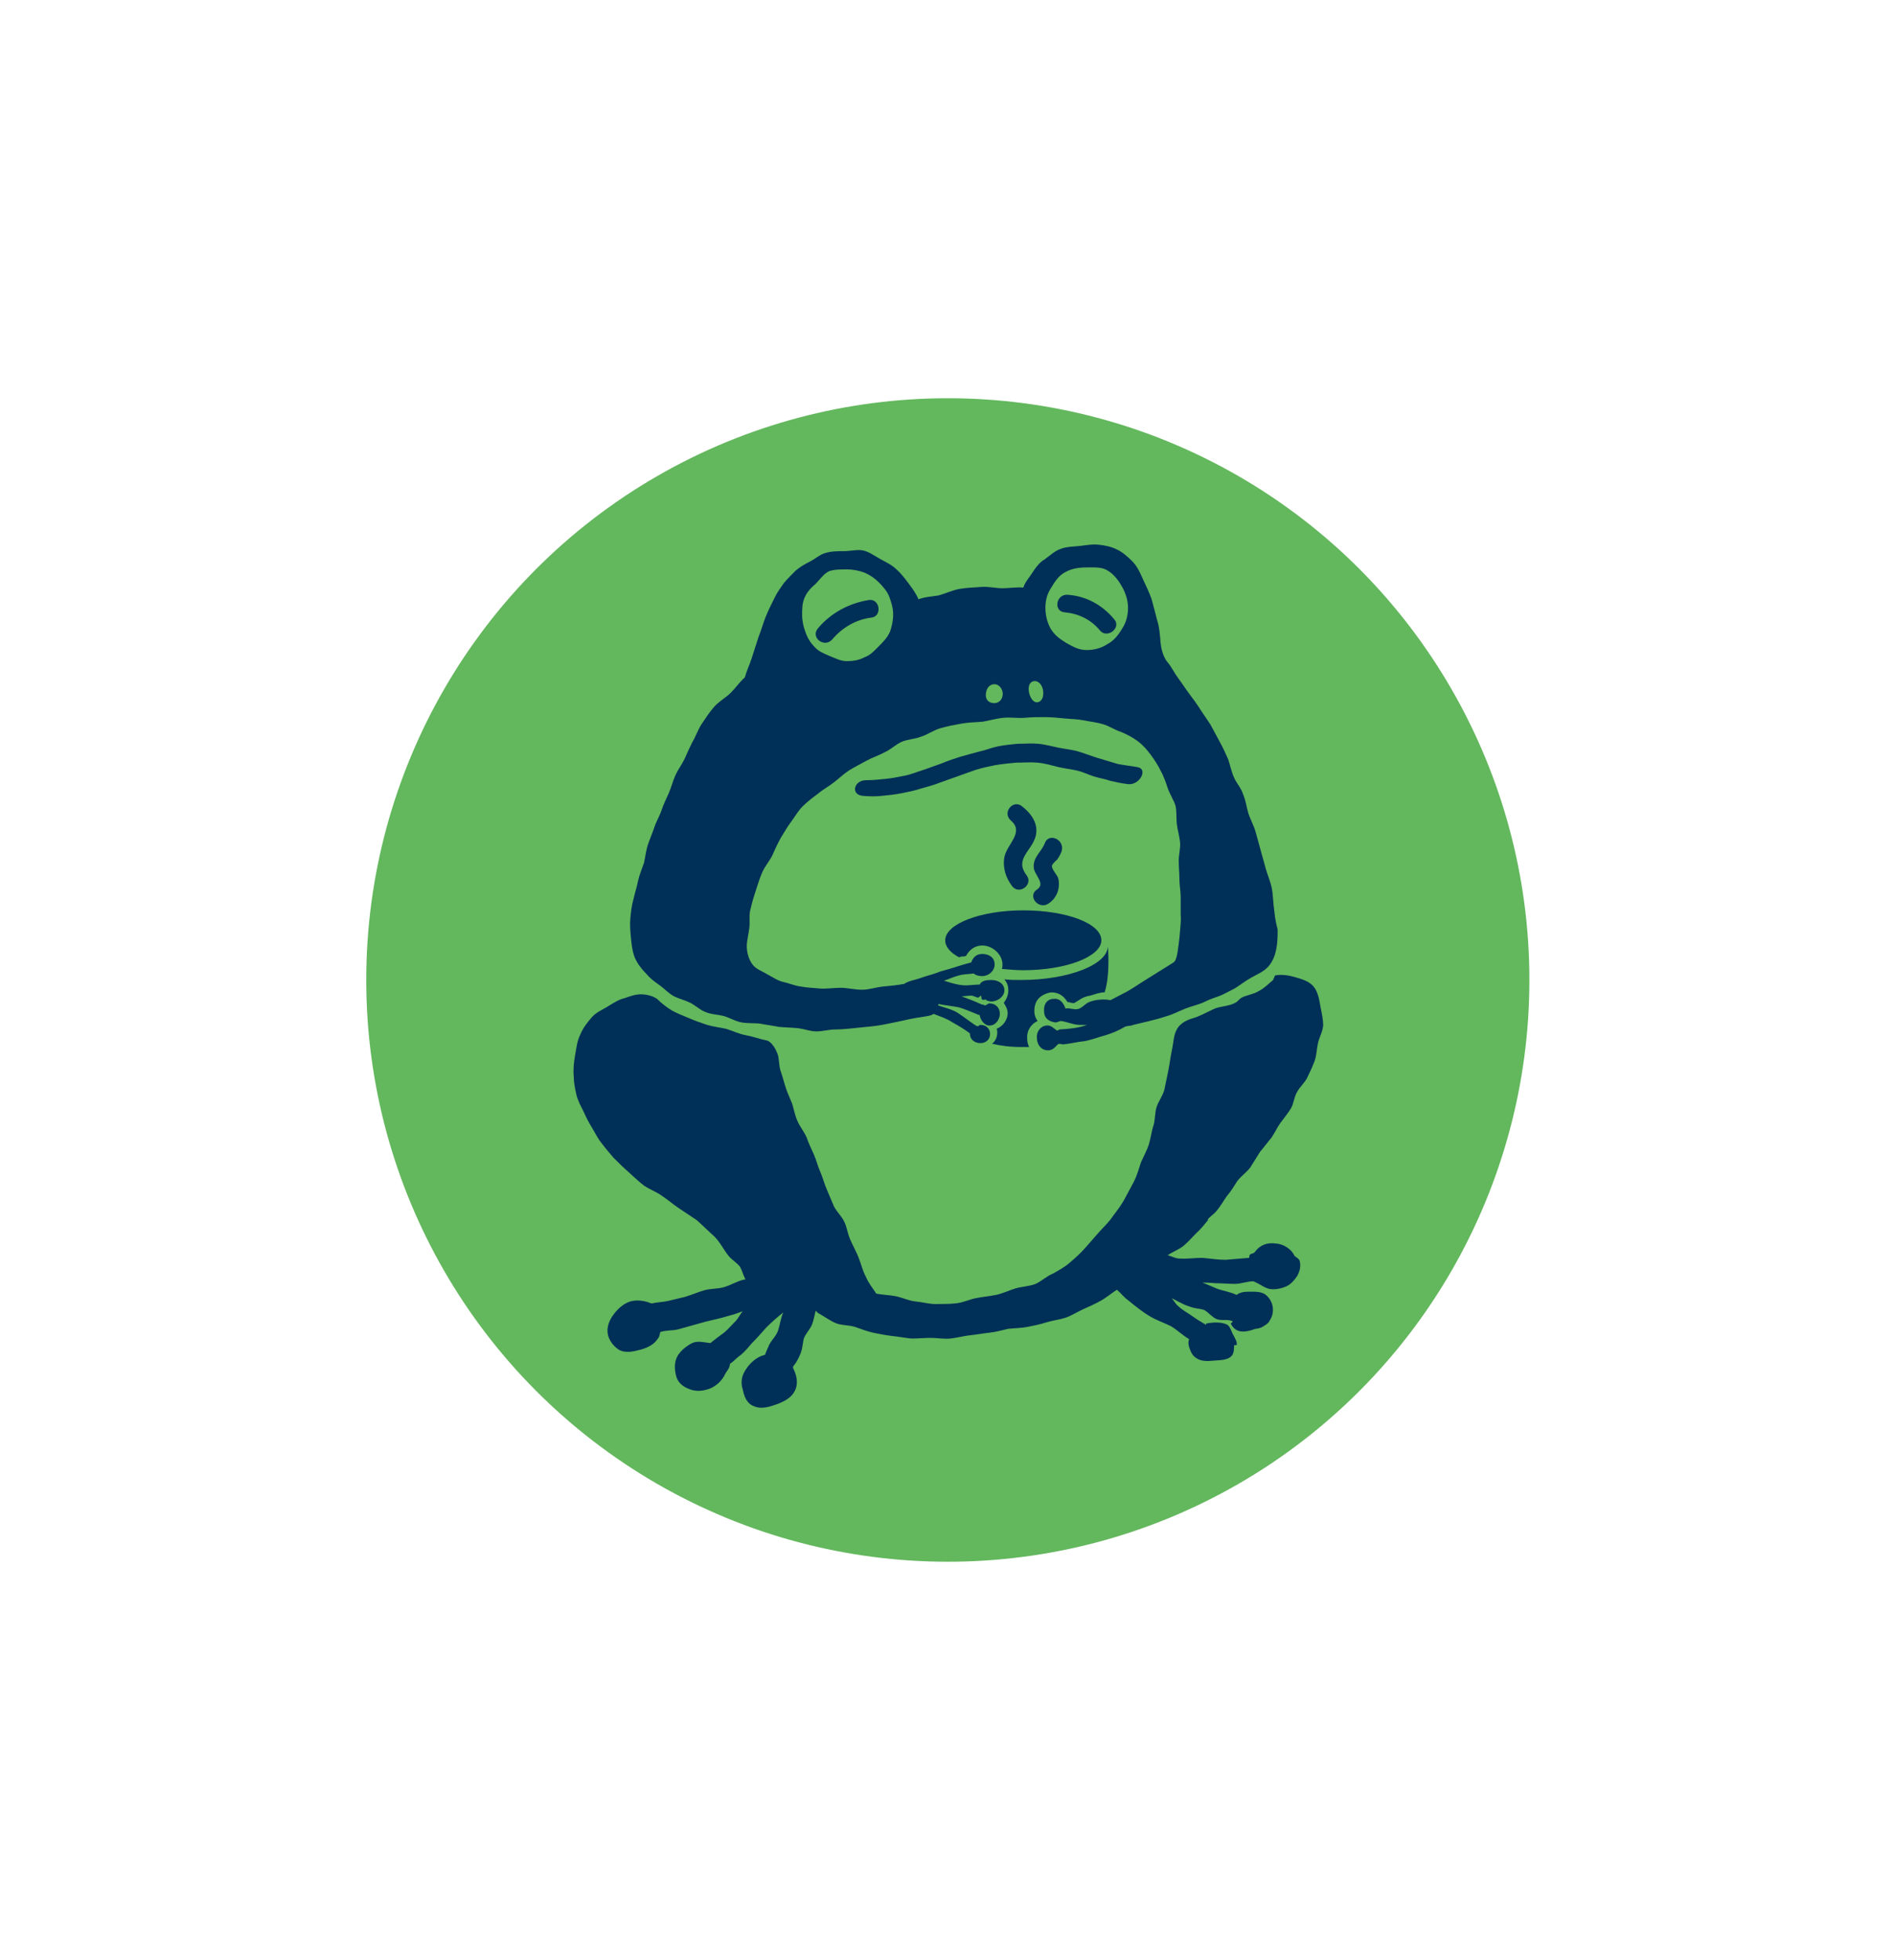 <svg xml:space="preserve" style="enable-background:new 0 0 291.3 301.2;" viewBox="0 0 291.3 301.2" y="0px" x="0px" xmlns:xlink="http://www.w3.org/1999/xlink" xmlns="http://www.w3.org/2000/svg" id="Layer_1" version="1.1">
<style type="text/css">
	.st0{fill:#63B75D;}
	.st1{fill:#002F57;}
	.st2{fill:#FFCF40;}
	.st3{fill:#FFFFFF;}
</style>
<g>
	<circle r="89.4" cy="150.6" cx="145.7" class="st0"></circle>
	<g>
		<path d="M133.6,92.2c-3.1,0.5-5.9,2-7.9,4.4c-1.1,1.4,1,3,2.2,1.7c1.6-1.9,3.7-3.1,6.1-3.4
			C135.6,94.7,135.3,92,133.6,92.2z" class="st1"></path>
		<path d="M171.3,95.2c-1.8-2.2-4.3-3.6-7.2-3.8c-1.8-0.1-2.2,2.6-0.4,2.7c2.1,0.2,4,1.1,5.4,2.8
			C170.2,98.2,172.4,96.5,171.3,95.2z" class="st1"></path>
		<g>
			<g>
				<g>
					<path d="M174.9,117.9c-1.1-0.2-2.1-0.3-3.1-0.5c-1-0.3-2-0.6-3-0.9c-1-0.3-2-0.7-3-1c-1-0.3-2.1-0.4-3.1-0.6
						c-1-0.2-2-0.5-3.1-0.6c-1-0.1-2.1,0-3.2,0c-1,0.1-2,0.2-3,0.4c-1,0.2-1.9,0.6-2.9,0.8c-1,0.3-1.9,0.5-2.9,0.8
						c-0.9,0.3-1.9,0.6-2.8,1c-0.9,0.3-1.9,0.7-2.8,1c-1,0.3-1.9,0.7-2.9,0.9c-1,0.2-2,0.4-3,0.5c-1,0.1-2,0.2-3,0.2
						c-1.8,0-2.4,2.2-0.5,2.4c1,0.1,2.1,0.1,3,0c1-0.1,2-0.2,3-0.4c1-0.2,2-0.4,2.9-0.7c1-0.3,1.9-0.5,2.9-0.9
						c0.9-0.3,1.9-0.7,2.8-1c0.9-0.3,1.9-0.7,2.8-1c1-0.3,1.9-0.5,2.9-0.7c1.2-0.2,2.2-0.3,3.3-0.4c1.1,0,2.2-0.1,3.3,0
						c1.1,0.1,2.1,0.4,3.3,0.7c0.9,0.2,1.8,0.3,2.7,0.5c0.9,0.2,1.7,0.6,2.6,0.9c0.9,0.3,1.8,0.4,2.6,0.7c0.9,0.2,1.8,0.4,2.7,0.5
						C175.2,120.7,176.5,118.2,174.9,117.9z" class="st1"></path>
				</g>
			</g>
		</g>
		<g>
			<path d="M187,186.1c0.6-0.7,1.1-1.6,1.6-2.3c0.6-0.7,1.1-1.5,1.6-2.3c0.6-0.8,1.4-1.3,2-2.1c0.5-0.8,1-1.6,1.5-2.4
				c0.6-0.7,1.1-1.4,1.7-2.1c0.5-0.7,0.9-1.6,1.4-2.3c0.5-0.7,1.1-1.4,1.6-2.2c0.5-0.8,0.5-1.8,1-2.6c0.4-0.8,1.2-1.4,1.6-2.3
				c0.4-0.8,0.8-1.7,1.1-2.5c0.3-0.9,0.3-1.8,0.5-2.7c0.2-0.9,0.7-1.7,0.8-2.7c0-0.9-0.2-1.8-0.4-2.8c-0.2-1.2-0.4-2.3-1-3.1
				c-0.7-0.9-1.8-1.2-2.8-1.5c-1-0.3-2.1-0.5-3.2-0.3c-0.1,0.2-0.2,0.5-0.3,0.7c-0.7,0.6-1.4,1.3-2.2,1.7c-0.8,0.5-1.8,0.6-2.6,1
				c-0.4,0.2-0.6,0.6-1,0.8c-1.1,0.6-2.4,0.5-3.4,1c-1.1,0.5-2.1,1.1-3.2,1.4c-1.3,0.4-2.1,1-2.5,1.9c-0.4,0.8-0.4,1.9-0.7,3.2
				c-0.2,1-0.3,1.9-0.5,2.9c-0.2,1-0.4,1.9-0.6,2.9c-0.2,0.9-0.9,1.8-1.2,2.7c-0.3,0.9-0.2,2-0.5,2.9c-0.3,0.9-0.4,1.9-0.7,2.9
				c-0.3,0.9-0.8,1.8-1.2,2.7c-0.3,0.9-0.6,2-1.1,3c-0.5,0.9-1,1.9-1.5,2.8c-0.5,0.9-1.2,1.8-1.8,2.6c-0.6,0.9-1.4,1.6-2.1,2.4
				c-0.7,0.8-1.4,1.6-2.1,2.4c-0.7,0.8-1.5,1.5-2.3,2.2c-0.8,0.7-1.7,1.2-2.6,1.7c-1,0.4-1.8,1.2-2.7,1.6c-1,0.4-2.1,0.4-3.1,0.7
				c-1,0.3-2,0.8-3,1c-1,0.2-2.1,0.3-3.1,0.5c-1,0.2-2,0.7-3.1,0.8c-1,0.1-2.1,0.1-3.1,0.1c-1,0-2-0.3-3.1-0.4c-1-0.1-2-0.6-3-0.8
				c-1-0.2-2-0.2-3-0.4c-0.5-0.8-1.2-1.6-1.6-2.6c-0.5-0.9-0.7-1.9-1.1-2.9c-0.4-1-0.9-1.9-1.3-2.8c-0.4-0.9-0.5-1.9-0.9-2.7
				c-0.4-0.9-1.2-1.6-1.6-2.4c-0.4-0.9-0.7-1.7-1.1-2.6c-0.4-0.9-0.6-1.8-1-2.7c-0.4-0.9-0.6-1.8-1-2.7c-0.4-0.9-0.8-1.7-1.1-2.6
				c-0.4-0.9-1-1.6-1.4-2.5c-0.3-0.6-0.5-1.5-0.8-2.6c-0.3-0.8-0.7-1.6-1-2.5c-0.3-0.9-0.5-1.8-0.8-2.6c-0.3-0.9-0.2-2-0.5-2.7
				c-0.5-1.3-1.2-1.9-1.6-2c-1.1-0.2-2.1-0.6-3.2-0.8c-1.1-0.2-2.1-0.7-3.1-1c-0.9-0.2-1.9-0.3-2.9-0.6c-0.9-0.3-1.8-0.6-2.7-1
				c-0.9-0.4-1.8-0.7-2.7-1.2c-0.8-0.5-1.6-1.1-2.3-1.8c-0.6-0.4-1.5-0.7-2.5-0.7c-0.8,0-1.7,0.3-2.5,0.6c-0.9,0.2-1.6,0.7-2.3,1.1
				c-0.9,0.6-2,1-2.7,1.8c-0.7,0.8-1.4,1.7-1.8,2.7c-0.5,1-0.6,2.1-0.8,3.2c-0.2,1.1-0.3,2.2-0.2,3.2c0,1,0.2,1.9,0.4,2.8
				c0.2,0.9,0.7,1.8,1.1,2.6c0.4,0.9,0.8,1.7,1.3,2.5c0.5,0.8,0.9,1.7,1.5,2.4c0.6,0.8,1.2,1.5,1.8,2.2c0.8,0.8,1.5,1.5,2.3,2.2
				c0.8,0.7,1.6,1.5,2.4,2.1c0.9,0.6,2,1,2.8,1.6c0.9,0.6,1.7,1.3,2.6,1.9c0.9,0.6,1.8,1.2,2.7,1.8c0.9,0.8,1.8,1.7,2.7,2.5
				c0.9,0.9,1.4,2,2.2,3c0.5,0.6,1.2,1,1.7,1.6c0.4,0.6,0.5,1.3,0.9,2c-1.2,0.2-2.2,0.9-3.3,1.2c-1,0.3-2.1,0.2-3.1,0.5
				s-1.9,0.7-2.9,1c-0.8,0.2-1.7,0.4-2.5,0.6c-0.8,0.2-1.7,0.2-2.6,0.4c-0.1,0,0,0-0.1,0c-0.9-0.4-2.2-0.6-3.2-0.3
				c-1,0.3-1.9,1.1-2.5,1.9c-0.7,0.9-1.1,1.9-1,2.9c0.1,1,0.8,2,1.7,2.6c1,0.6,2.3,0.3,3.4,0c1.1-0.3,2.1-0.8,2.7-1.8
				c0.2-0.2,0.2-0.6,0.3-0.9c0.9-0.3,1.9-0.2,2.7-0.4c1.4-0.4,2.9-0.8,4.3-1.2c1.3-0.3,2.6-0.6,3.9-1c0.5-0.1,1.2-0.4,1.8-0.6
				c-0.4,0.4-0.7,1.1-1.1,1.5c-0.6,0.6-1.2,1.3-1.8,1.8c-0.7,0.5-1.5,1.1-2.1,1.6c-0.9-0.1-2-0.4-2.8,0c-0.8,0.4-1.7,1.1-2.2,1.9
				c-0.6,1-0.5,2.1-0.3,3c0.2,1,0.9,1.7,1.9,2.1c1.1,0.5,2.2,0.4,3.3,0c1-0.4,1.9-1.2,2.4-2.3c0.3-0.5,0.7-0.9,0.7-1.5
				c0.6-0.4,1.1-1,1.7-1.4c0.6-0.5,1.1-1.1,1.6-1.7c0.8-0.8,1.6-1.7,2.3-2.5c0.8-0.8,1.7-1.6,2.6-2.3c-0.4,0.9-0.5,1.9-0.8,2.8
				s-1.2,1.6-1.5,2.5c-0.2,0.4-0.3,0.7-0.5,1.2c-1.3,0.3-2.4,1.3-3.1,2.5c-0.6,1-0.6,2-0.3,2.9c0.2,1,0.6,2.1,1.7,2.5
				c1.1,0.5,2.4,0.1,3.5-0.3c1.1-0.4,2.3-1,2.8-2.1c0.6-1.2,0.2-2.5-0.3-3.5c0,0,0-0.3,0.1-0.3c0.4-0.5,0.8-1.2,1.1-2
				c0.3-0.8,0.3-1.7,0.5-2.3c0.3-0.7,0.9-1.3,1.2-2s0.4-1.5,0.6-2.2c0.1,0.1,0.3,0.4,0.4,0.4c0.9,0.5,1.7,1.1,2.6,1.5
				c0.9,0.4,2,0.3,3,0.6c0.9,0.3,1.9,0.7,2.8,0.9c1,0.2,2,0.4,2.9,0.5c1,0.1,2,0.3,3,0.4c1,0,2-0.1,3-0.1c1,0,2,0.2,3,0.1
				c1-0.1,2-0.4,3-0.5c1-0.1,2-0.3,3-0.4c1-0.1,2-0.4,2.9-0.6c1-0.1,2-0.1,3-0.3c1-0.2,2-0.4,2.9-0.7c1-0.3,2-0.4,2.9-0.7
				c0.9-0.3,1.8-0.9,2.7-1.3c0.9-0.4,1.8-0.8,2.7-1.3c0.9-0.5,1.7-1.2,2.5-1.7c0.6,0.5,1.1,1.2,1.7,1.6c1.1,0.9,2.2,1.8,3.4,2.5
				c1,0.6,2.2,1,3.2,1.5c1,0.6,1.8,1.4,2.8,2c-0.2,0.5-0.1,1,0.1,1.5c0.2,0.6,0.5,1.1,1,1.4c0.7,0.5,1.7,0.5,2.6,0.4
				c0.9-0.1,2.1,0,2.8-0.7c0.4-0.4,0.4-1.1,0.4-1.6c0-0.1,0.4-0.1,0.4-0.1c0.1-0.6-0.3-1.1-0.6-1.7c-0.2-0.4-0.4-1.1-0.8-1.4
				c-0.9-0.5-2.3-0.4-3.3-0.2c0,0,0,0.2,0,0.2c-0.7-0.4-1.5-0.9-2.2-1.4c-0.7-0.5-1.5-0.9-2.1-1.5c-0.4-0.3-0.6-0.8-1-1.2
				c0.5,0.2,0.9,0.5,1.4,0.7c0.5,0.3,1.1,0.5,1.7,0.7c0.6,0.2,1.3,0.2,1.9,0.4c0.7,0.4,1.2,1.1,1.9,1.4c0.7,0.3,1.6,0,2.4,0.3
				c0,0,0.1,0.1,0.1,0.1c0,0-0.3,0.3-0.3,0.3c0.1,0.2,0.2,0.4,0.4,0.6c0.9,1,2.3,0.6,3.4,0.2c0.3,0,0.6-0.1,0.9-0.2
				c0.5-0.3,1.1-0.6,1.3-1.1c0.8-1.2,0.6-2.9-0.6-3.9c-0.6-0.5-1.5-0.5-2.3-0.5c-0.8,0-1.6,0-2.2,0.5c-1-0.5-2.1-0.6-3.1-1
				c-1-0.4-2-0.9-3.1-1.2c0.1,0,0.1,0.3,0.1,0.3c1,0,1.9,0,2.9,0.1c1,0,1.9,0.1,2.9,0.1c1,0,1.9-0.4,2.9-0.4
				c0.1,0.1,0.3,0.1,0.4,0.2c0.7,0.3,1.4,0.9,2.2,1c0.8,0.1,1.7-0.1,2.4-0.4c0.7-0.3,1.3-1,1.7-1.6c0.4-0.7,0.6-1.5,0.4-2.3
				c-0.1-0.4-0.6-0.6-0.8-0.8c-0.5-1.1-1.7-1.8-2.8-1.9c-1.4-0.2-2.5,0.2-3.3,1.3c-0.2,0.3-0.7,0.2-0.8,0.5c-0.1,0,0,0.4-0.1,0.4
				c-1.2,0.1-2.4,0.2-3.6,0.3c-1.2,0-2.4-0.2-3.6-0.3c-1.2,0-2.4,0.2-3.6,0.1c-0.5,0-1.2-0.4-1.7-0.5c0.7-0.5,1.8-0.9,2.5-1.5
				c0.7-0.6,1.3-1.3,1.9-1.9c0.7-0.6,1.2-1.3,1.8-2C185.5,187.3,186.4,186.8,187,186.1z" class="st1"></path>
		</g>
		<path d="M155.4,126.1c2.1,1.8-0.6,3.6-1,5.6c-0.3,1.6,0.2,3.2,1.2,4.5c1.1,1.4,3.3-0.3,2.2-1.7
			c-1.9-2.5,0.8-3.7,1.4-6c0.5-1.9-0.7-3.5-2.1-4.6C155.7,122.8,154,124.9,155.4,126.1L155.4,126.1z" class="st1"></path>
		<path d="M160.6,129.6c-0.5,1.3-1.8,2.1-1.7,3.7c0.1,1.2,1.9,2.5,0.5,3.4c-1.5,1,0.2,3.1,1.7,2.2
			c1.3-0.8,1.9-2.3,1.6-3.8c-0.1-0.6-1-1.4-1-2c0-0.3,0.6-0.8,0.8-1c0.3-0.4,0.5-0.8,0.7-1.3C163.7,129,161.2,127.9,160.6,129.6
			L160.6,129.6z" class="st1"></path>
		<g>
			<g>
				<path d="M195.9,140.1c-0.2-1.3-0.2-2.6-0.4-3.6c-0.2-1-0.6-1.9-0.9-2.9c-0.3-1-0.5-1.9-0.8-2.9
					c-0.3-1-0.5-1.9-0.8-2.9c-0.3-1-0.8-1.9-1.1-2.8c-0.3-1-0.4-2-0.8-2.9c-0.3-1-1-1.7-1.4-2.6c-0.4-0.9-0.6-1.9-0.9-2.8
					c-0.4-0.9-0.8-1.8-1.3-2.7c-0.5-0.9-0.9-1.7-1.4-2.6c-0.5-0.8-1.1-1.6-1.6-2.4c-0.5-0.8-1.1-1.6-1.7-2.4
					c-0.6-0.8-1.1-1.6-1.7-2.4c-0.6-0.8-1-1.7-1.6-2.4c-0.6-0.7-1-1.9-1.1-3.1c-0.1-1.2-0.2-2.4-0.5-3.3c-0.3-1.2-0.6-2.3-0.9-3.4
					c-0.4-1.1-0.9-2.1-1.4-3.2c-0.4-0.9-0.8-1.8-1.6-2.6c-0.7-0.7-1.5-1.4-2.4-1.8c-0.8-0.4-1.8-0.6-2.8-0.7
					c-0.9-0.1-1.9,0.1-2.8,0.2c-1,0.1-2,0.1-2.8,0.4c-1,0.3-1.7,1-2.4,1.5c-0.2,0.2-0.5,0.3-0.7,0.5c-0.6,0.5-1,1.1-1.4,1.7
					c-0.5,0.8-1.1,1.4-1.4,2.3c-1.1-0.1-2.1,0.1-3.2,0.1c-1.1,0-2.2-0.3-3.3-0.2c-1.1,0.1-2.2,0.1-3.3,0.3c-1.1,0.2-2.1,0.7-3.2,1
					c-1.1,0.2-2.1,0.2-3.1,0.6c-0.4-0.9-0.9-1.6-1.5-2.4c-0.6-0.8-1.2-1.6-1.9-2.2c-0.7-0.7-1.6-1.1-2.5-1.6
					c-0.9-0.5-1.7-1.1-2.6-1.3c-0.9-0.2-2,0.1-3,0.1c-0.9,0-1.9,0-2.9,0.3c-0.9,0.3-1.5,0.9-2.3,1.3c-0.8,0.4-1.5,0.8-2.2,1.4
					c-0.6,0.6-1.2,1.2-1.8,1.9c-0.5,0.7-1,1.4-1.4,2.2c-0.5,1-1,2-1.4,3c-0.4,1-0.7,2.1-1.1,3.1c-0.3,1-0.7,2.1-1,3.1
					c-0.3,1-0.8,2-1.1,3.1c-0.8,0.7-1.4,1.6-2.2,2.4c-0.7,0.7-1.8,1.3-2.5,2.1c-0.7,0.8-1.3,1.7-1.9,2.6c-0.6,0.9-0.9,1.9-1.5,2.9
					c-0.4,0.8-0.8,1.7-1.2,2.6c-0.4,0.8-1,1.6-1.4,2.5c-0.4,0.9-0.6,1.8-1,2.7c-0.4,0.9-0.8,1.7-1.1,2.6c-0.3,0.9-0.8,1.7-1.1,2.6
					c-0.3,0.9-0.7,1.8-1,2.7c-0.3,0.9-0.4,1.9-0.6,2.8c-0.3,0.9-0.7,1.8-0.9,2.7c-0.2,1-0.5,1.9-0.7,2.8c-0.3,1-0.4,2-0.5,3
					c-0.1,1,0,2.1,0.1,3.1c0.1,1,0.2,2,0.6,3c0.4,0.9,1,1.7,1.8,2.5c0.4,0.5,1.1,1.1,2,1.7c0.7,0.5,1.3,1.2,2.2,1.7
					c0.8,0.4,1.7,0.6,2.5,1c0.8,0.4,1.5,1.1,2.3,1.4c0.9,0.4,1.9,0.4,2.7,0.6c0.9,0.2,1.8,0.8,2.8,1c1,0.2,2,0.1,2.9,0.2
					c1,0.2,1.9,0.3,2.9,0.5c1,0.1,1.9,0.1,2.9,0.2c1,0.1,1.9,0.5,2.9,0.5c1,0,1.9-0.3,2.9-0.3c1,0,1.9-0.1,2.9-0.2
					c1-0.1,1.9-0.2,2.9-0.3c1-0.1,1.9-0.3,2.9-0.5c1-0.2,1.9-0.4,2.8-0.6c0.9-0.2,1.9-0.3,2.9-0.5c0.3-0.1,0.5-0.1,0.7-0.3
					c1,0.4,2,0.7,2.9,1.3c0.9,0.5,1.9,1.1,2.7,1.7c0,0,0,0.1,0,0.1c0,0.8,0.7,1.4,1.6,1.4c0.9,0,1.5-0.6,1.5-1.4
					c0-0.8-0.6-1.4-1.5-1.4c-0.1,0-0.2,0.1-0.3,0.2c-0.1,0-0.1,0-0.2,0c0,0-0.1-0.1-0.2-0.1c-0.9-0.6-1.8-1.3-2.7-1.9
					c-0.9-0.6-2-0.8-3.1-1.2c0,0,0-0.1,0.1-0.2c1,0.2,2.1,0.3,3.1,0.5c1,0.3,1.9,0.7,2.9,1.1c0,0.1,0.3,0,0.3,0.1
					c0.1,0.7,0.7,1.6,1.5,1.6c1,0,1.6-1,1.6-1.8c0-0.9-0.6-1.6-1.6-1.6c-0.2,0-0.4,0.2-0.6,0.3c0,0-0.1,0-0.1,0
					c-0.1,0-0.3-0.2-0.4-0.1c-1.1-0.5-2.1-0.9-3.2-1.3c0.5,0,1-0.1,1.5-0.1c0.4,0,0.7,0.3,1.1,0.3c0.1,0,0.3-0.3,0.4-0.3
					c0.1,0.2,0,0.5,0.2,0.6c0.1,0.1,0.4,0,0.6,0c0,0,0,0.1,0,0.1c0.2,0.1,0.5,0.2,0.8,0.2c1,0,2-0.8,2-1.7c0-1-0.9-1.6-2-1.6
					c-0.8,0-1.5,0.1-1.8,0.7c-0.9,0-1.8,0.2-2.7,0.1c-0.9-0.1-1.9-0.4-2.8-0.7c0.7-0.2,1.5-0.6,2.3-0.8c0.7-0.2,1.5-0.2,2.3-0.3
					c0,0,0,0,0,0c0.3,0.3,0.8,0.4,1.3,0.4c1,0,1.9-0.8,1.9-1.8c0-1-0.8-1.6-1.9-1.6c-0.9,0-1.4,0.5-1.7,1.3
					c-0.8,0.2-1.8,0.5-2.7,0.8c-0.9,0.3-1.9,0.5-2.6,0.8c-0.8,0.3-1.7,0.5-2.5,0.8c-0.8,0.3-1.8,0.4-2.5,0.9
					c-1.1,0.2-2.1,0.3-3.2,0.4c-1.1,0.1-2.2,0.5-3.3,0.5c-1.1,0-2.2-0.3-3.3-0.3c-1.1,0-2.2,0.2-3.3,0.1c-0.9-0.1-1.8-0.1-2.8-0.3
					c-0.9-0.1-1.8-0.5-2.7-0.7c-0.9-0.2-1.7-0.8-2.5-1.2c-0.8-0.5-1.8-0.8-2.3-1.6c-0.5-0.7-0.8-1.7-0.8-2.7c0-0.9,0.3-1.9,0.4-2.9
					c0.1-0.9-0.1-2,0.2-2.9c0.2-0.9,0.5-1.9,0.8-2.8c0.3-0.9,0.6-1.9,1-2.8c0.4-0.9,1.1-1.7,1.5-2.5c0.4-0.9,0.8-1.8,1.3-2.7
					c0.5-0.8,1-1.7,1.6-2.5c0.6-0.8,1.1-1.7,1.8-2.4c0.7-0.7,1.5-1.3,2.3-1.9c0.7-0.6,1.6-1.1,2.4-1.7c0.8-0.6,1.5-1.3,2.4-1.9
					c0.8-0.5,1.8-1,2.7-1.5c0.9-0.5,1.9-0.8,2.8-1.3c0.9-0.4,1.7-1.2,2.6-1.6c0.9-0.4,2-0.4,3-0.8c1-0.3,1.9-1,3-1.3
					c1-0.3,2.1-0.5,3.2-0.7c1.1-0.2,2.2-0.2,3.3-0.3c1.1-0.2,2.1-0.5,3.2-0.6c1.1-0.1,2.2,0.1,3.3,0c1-0.1,2-0.1,3-0.1
					c1,0,2,0.1,3,0.2c1,0.1,2,0.1,3,0.3c1,0.2,2,0.3,3,0.6c1,0.3,1.8,0.9,2.8,1.2c0.9,0.4,1.7,0.8,2.5,1.4c0.8,0.6,1.4,1.3,2,2.1
					c0.6,0.8,1.1,1.6,1.5,2.4c0.5,0.9,0.8,1.8,1.1,2.7c0.4,1.1,1,2,1.2,2.7c0.2,0.8,0.1,1.8,0.2,2.8c0.1,0.9,0.4,1.8,0.5,2.8
					c0.1,0.9-0.2,1.9-0.2,2.8c0,1,0.1,1.9,0.1,2.8c0,1,0.2,2,0.2,2.8c0,1.5,0,2.5,0,2.8c0.1,0.9-0.1,2.3-0.2,3.6
					c-0.2,1.5-0.3,2.9-0.7,3.5c-0.1,0.1-0.1,0.1-0.2,0.2c0,0,0,0,0,0c-0.8,0.5-1.6,1-2.4,1.5c-0.8,0.5-1.6,1-2.4,1.5
					c-0.8,0.5-1.5,1-2.4,1.5c-0.8,0.4-1.7,0.9-2.5,1.3c-0.9-0.2-2.2-0.1-3,0.2c-0.8,0.2-1.1,0.8-1.8,1.1c-0.7,0.3-1.5-0.2-2.1,0
					c-0.3-0.8-0.8-1.6-1.8-1.5c-1,0-1.6,0.8-1.5,1.9c0,1,0.6,1.5,1.6,1.7c0.4,0.1,0.7-0.2,1-0.2c0.9,0.1,1.9,0.6,2.9,0.6
					c0.4,0,0.7,0,1.1,0c-1.4,0.5-2.7,0.6-4.2,0.7c-0.1,0-0.4,0.3-0.5,0.1c-0.5-0.3-0.8-0.8-1.6-0.7s-1.5,0.9-1.4,1.9
					c0,1,0.6,1.8,1.5,1.9c0.9,0.1,1.3-0.5,1.7-0.9c0.2-0.2,0.7,0,0.8,0c1.1-0.1,2.2-0.4,3.3-0.5c1.1-0.2,2.1-0.6,3.2-0.9
					c1-0.3,2-0.7,3-1.3c0.4-0.2,0.9-0.1,1.3-0.3c0.8-0.2,1.7-0.4,2.5-0.6c0.8-0.2,1.6-0.4,2.5-0.7c1.1-0.3,2-0.8,3-1.2
					c1-0.4,2.1-0.6,3.1-1.1c0.8-0.4,1.5-0.6,2.3-0.9c0.7-0.3,1.4-0.7,2.2-1.1c0.8-0.5,1.7-1.2,2.6-1.7c0.9-0.5,1.9-0.9,2.6-1.7
					c0.6-0.7,1-1.6,1.2-2.7c0.2-1,0.2-2,0.2-3C196,141.4,195.9,140.1,195.9,140.1z M130.1,101.6c-0.9,0-1.8-0.5-2.6-0.8
					c-0.9-0.4-1.7-0.7-2.3-1.4c-0.6-0.6-1.1-1.4-1.4-2.3c-0.3-0.8-0.5-1.7-0.5-2.6c0-0.9,0-1.8,0.4-2.7c0.4-0.9,1-1.5,1.7-2.1
					c0.6-0.6,1.2-1.5,2-1.9c0.8-0.3,1.8-0.3,2.8-0.3c0.9,0,1.9,0.2,2.7,0.5c0.9,0.4,1.6,0.9,2.2,1.5c0.6,0.6,1.3,1.4,1.6,2.2
					c0.3,0.8,0.6,1.8,0.6,2.7s-0.2,1.9-0.5,2.7c-0.4,0.9-1,1.5-1.7,2.2c-0.6,0.6-1.3,1.4-2.2,1.7C132,101.5,131,101.6,130.1,101.6z
					 M154.1,107c-0.2,0.9-1,1.2-1.7,1c-0.7-0.2-1-0.8-0.8-1.7c0.2-0.9,0.9-1.3,1.6-1.1C153.8,105.4,154.3,106.2,154.1,107z
					 M159.6,107.9c-0.7,0.2-1.2-0.6-1.4-1.4c-0.2-0.9,0-1.6,0.6-1.8c0.7-0.2,1.3,0.4,1.5,1.2C160.5,106.8,160.3,107.7,159.6,107.9z
					 M167,99.9c-1.2,0-2.2-0.6-3.1-1.1c-1-0.6-1.8-1.2-2.4-2.2c-0.5-0.9-0.8-2-0.8-3.2c0-1.2,0.3-2.2,0.9-3.1c0.6-1,1.2-1.9,2.2-2.4
					c0.9-0.5,2-0.7,3.2-0.7c1.2,0,2.4-0.1,3.3,0.5c1,0.6,1.7,1.6,2.2,2.5c0.5,0.9,0.9,2,0.9,3.2c0,1.2-0.3,2.3-0.9,3.2
					c-0.6,1-1.3,1.9-2.3,2.4C169.3,99.6,168.2,99.9,167,99.9z" class="st1"></path>
			</g>
		</g>
		<path d="M159.5,156.9c-0.3-0.4-0.5-0.9-0.5-1.5c0-0.8,0.2-1.5,0.7-2c0.5-0.5,1.2-0.8,1.9-0.9c1.1,0,1.9,0.5,2.5,1.5
			c0.2,0,0.3,0,0.5,0.1c0.2,0,0.5,0.1,0.6,0c0.2-0.1,0.3-0.2,0.5-0.3c0.3-0.2,0.7-0.5,1.4-0.7l0.5-0.1c0.7-0.2,1.4-0.5,2.2-0.5
			c0.9-2.7,0.5-7.1,0.5-7.1c0,2.8-6,5.2-13.3,5.2c-0.9,0-1.8,0-2.6-0.1c0.4,0.5,0.6,1,0.6,1.7c0,0.7-0.3,1.4-0.7,1.9
			c0.3,0.5,0.6,1,0.6,1.6c0,1-0.7,2-1.7,2.4c0.1,0.2,0.1,0.4,0.1,0.6c0,0.7-0.3,1.3-0.8,1.7c1.3,0.3,2.8,0.5,4.5,0.5
			c0.4,0,0.8,0,1.2,0c-0.2-0.4-0.3-0.8-0.3-1.3C157.8,158.3,158.6,157.3,159.5,156.9z" class="st1"></path>
		<path d="M148.5,146.9c0.5-0.9,1.3-1.6,2.5-1.6c1.6,0,3.1,1.4,3.1,2.9c0,0.3,0,0.5-0.1,0.7c1.1,0.1,2.2,0.2,3.3,0.2
			c6.6,0,12-2.1,12-4.6c0-2.6-5.4-4.6-12-4.6c-6.6,0-12,2.1-12,4.6c0,1,0.8,1.9,2.1,2.6c0.1,0,0.2,0,0.3-0.1
			C148,147,148.2,147,148.5,146.9z" class="st1"></path>
	</g>
</g>
</svg>
